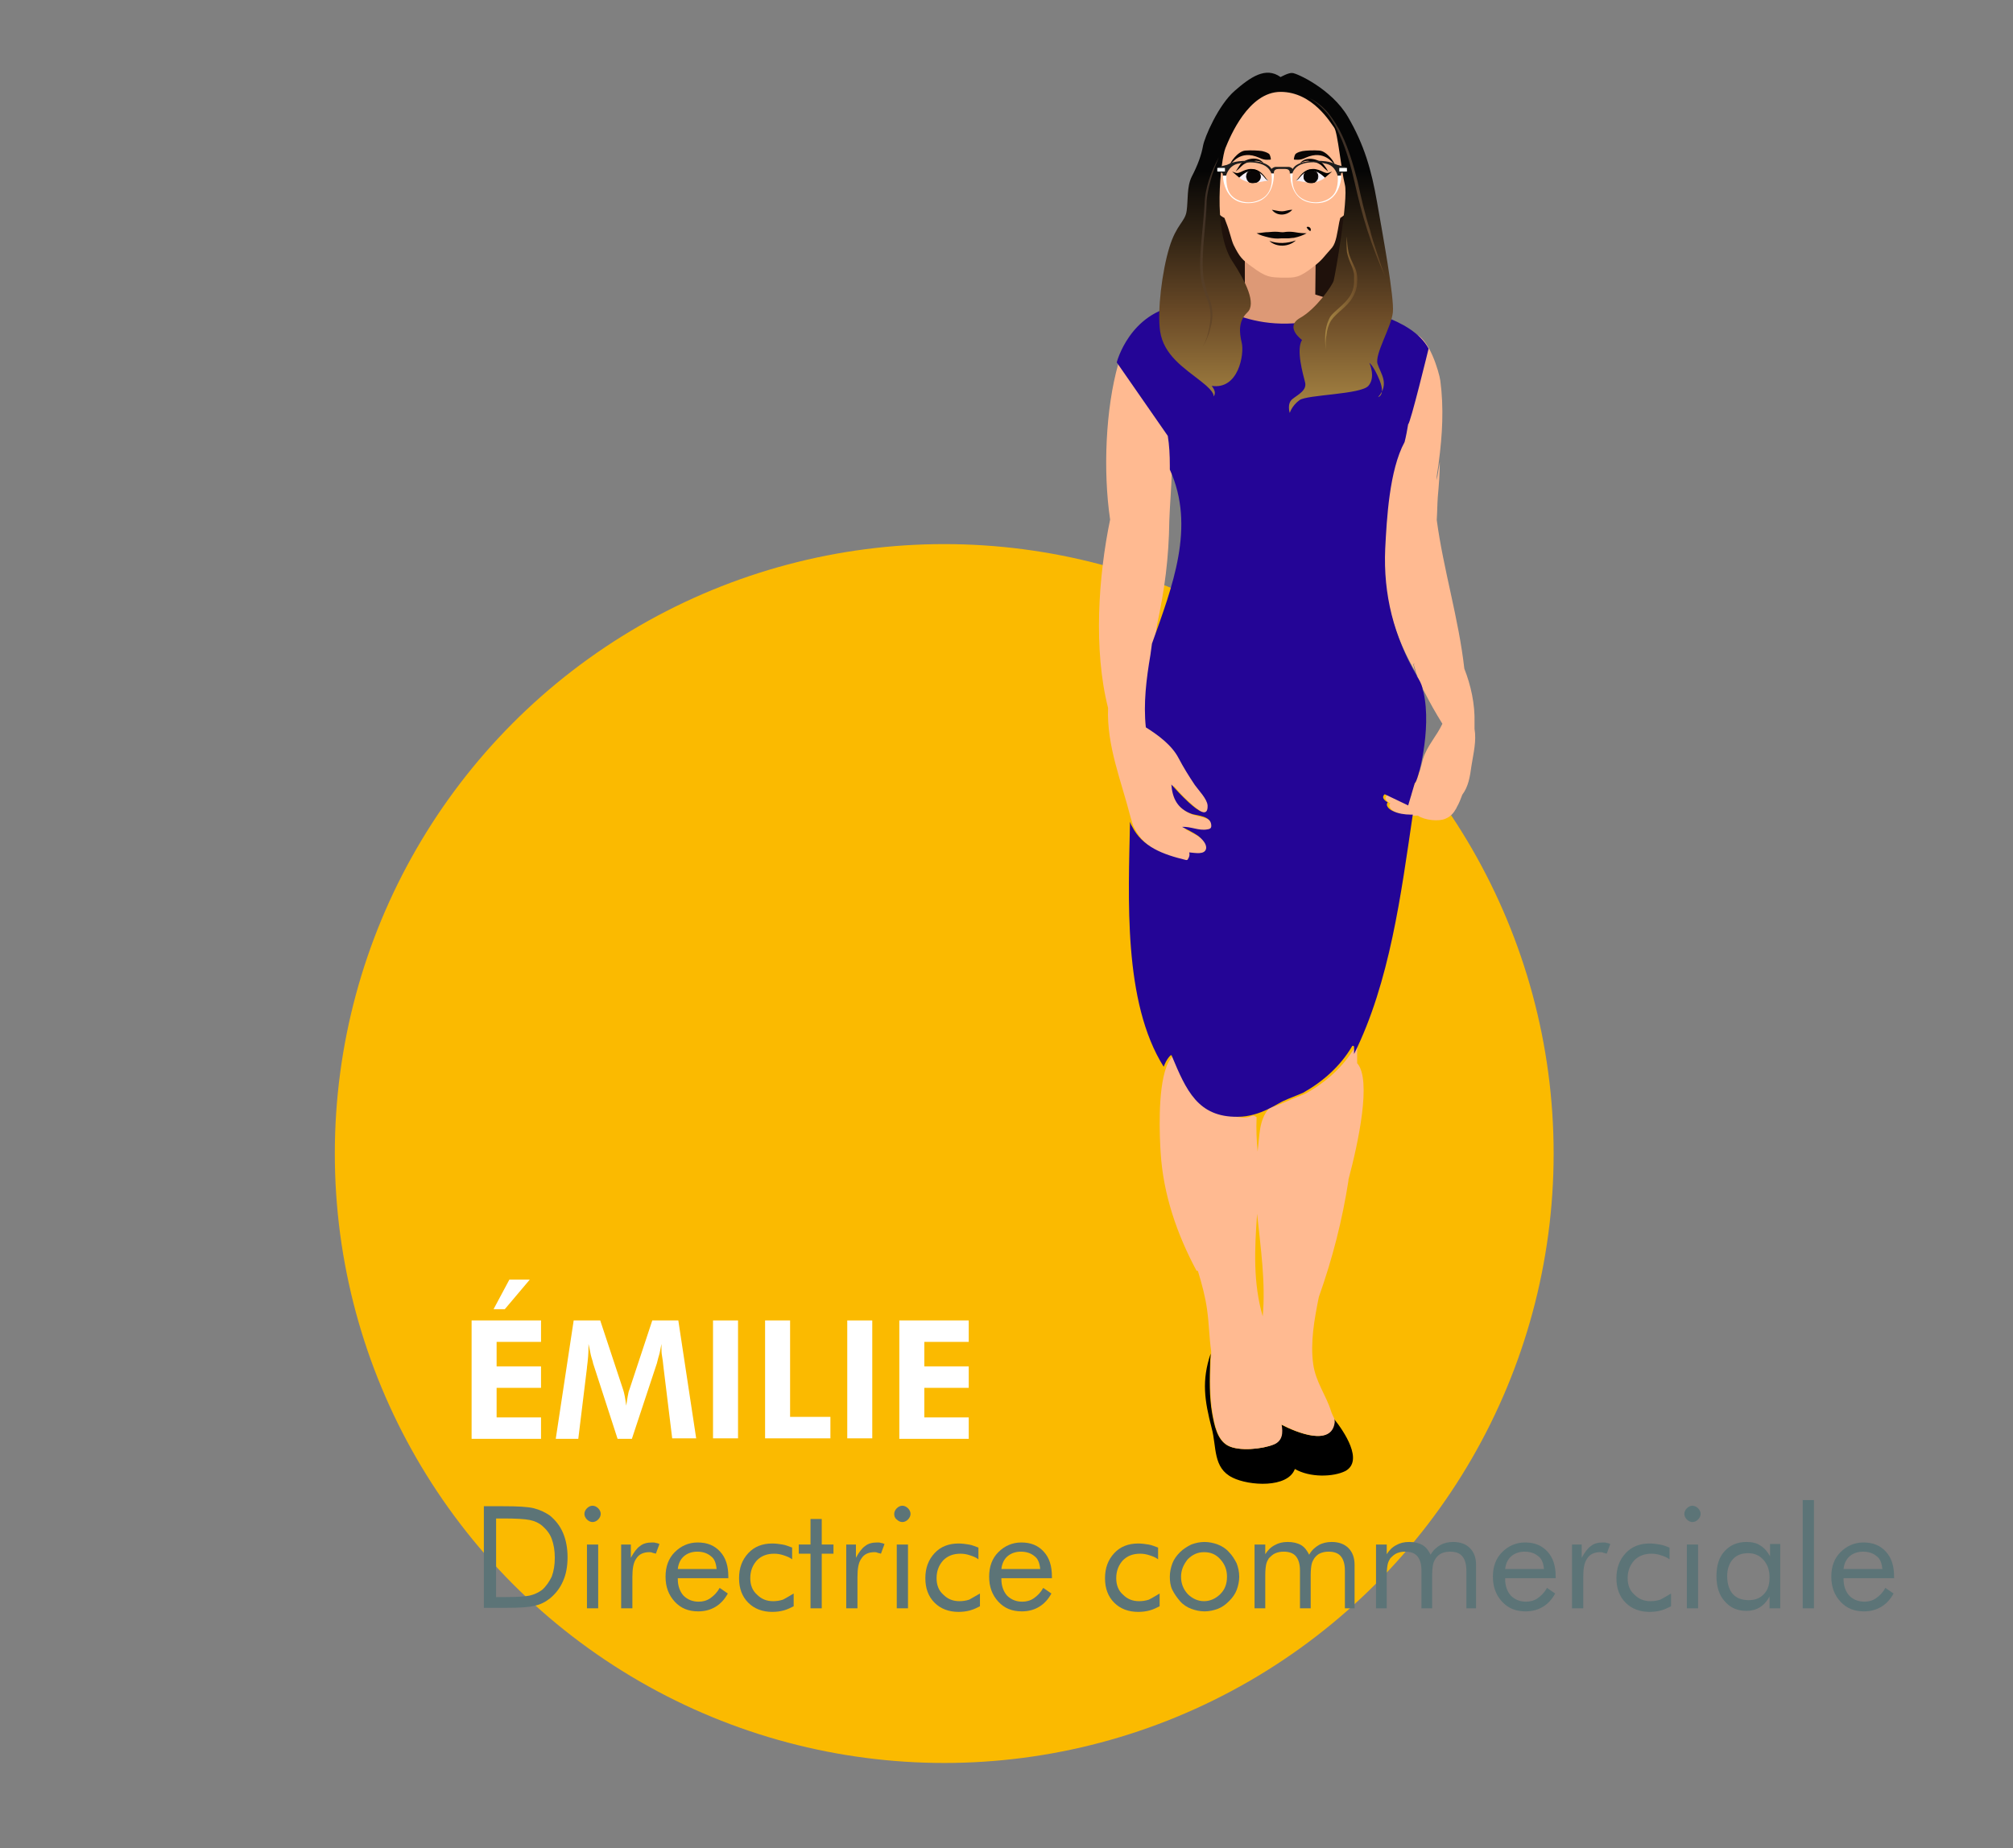 <svg xmlns="http://www.w3.org/2000/svg" xmlns:xlink="http://www.w3.org/1999/xlink" id="inspi" x="0px" y="0px" viewBox="0 0 394.4 362.1" style="enable-background:new 0 0 394.4 362.1;" xml:space="preserve"><rect x="0" y="0" width="394.4" height="362.1" fill="#808080" stroke="none"/><style type="text/css">	.st0{fill:#FBBA00;}	.st1{fill:#1F110B;}	.st2{fill:#DD9976;}	.st3{fill:#FFBA91;}	.st4{fill:#080505;}	.st5{fill:#F6EFF5;}	.st6{fill:url(#SVGID_1_);}	.st7{fill:#240596;}	.st8{fill:url(#SVGID_00000045591119725725521700000006850885270923412104_);}	.st9{fill:url(#SVGID_00000067225901444385721450000016225045601043167642_);}	.st10{fill:url(#SVGID_00000075857047398643317800000007340029174980596352_);}	.st11{fill:url(#SVGID_00000062876320430138469920000005304833048799726985_);}	.st12{fill:#1E1E1E;}	.st13{fill:#FFFFFF;}	.st14{fill:#5C7477;}</style><g id="XMLID_00000080918283444881567910000007089455368787454111_"></g><g id="XMLID_00000013188773342659378490000006130452225776956566_"></g><circle class="st0" cx="185" cy="226" r="119.4"></circle><g>	<rect x="237.3" y="41.1" class="st1" width="26.3" height="18.5"></rect>	<path class="st2" d="M257.8,48l-13.9,0v9.8L232,61.7c0,0,3.8,10.3,19.6,10.3c12.9,0,19.1-10.2,19.1-10.2l-13-4.1L257.8,48z"></path>	<path class="st3" d="M263.9,35.7c0.1-0.5,0.1-0.9,0.1-1.3c0,0,2.3-18-12.7-18.9v0c0,0-0.1,0-0.1,0v0c-15,0.9-12.8,19.3-12.8,19.3  c0,0.4,0,0.7,0,1.1c-0.5,0.4-1.1,1.3-0.8,3.6c0.2,2,1.7,2.9,2.3,3.2c0.1,0.3,0.2,0.5,0.3,0.8c0.8,2,1,3.4,1.5,4.5  c1.2,2.4,1.7,2.9,3.5,4.2c2.9,2.2,3.7,2.1,5.9,2.2c0.1,0,0.1,0,0.2,0v0c0,0,0,0,0,0c0,0,0,0,0,0v0c0.1,0,0.1,0,0.2,0  c2.2,0,3,0.1,5.9-2.2c1.7-1.3,1.8-1.7,3.6-3.7c0.8-1,1-2.9,1.4-5c0.1-0.3,0.1-0.5,0.2-0.8c0.5-0.3,2.2-1.5,2.4-3.5  C265,36.5,264.3,35.8,263.9,35.7z"></path>	<path class="st4" d="M249.2,41.1c0.7,0.1,1.3,0.3,2,0.3c0.6,0,1.2-0.3,2-0.3C252.1,42.3,250.2,42.4,249.2,41.1L249.2,41.1z"></path>	<path class="st4" d="M248.7,47.2c1.7,0.6,3.5,0.5,5.2-0.1C252.5,48.4,250.1,48.5,248.7,47.2L248.7,47.2z"></path>	<path class="st4" d="M256,45.7c0,0-0.9,0-1.6-0.1c-0.6-0.1-1.2-0.2-1.8-0.2c-0.8,0-0.9,0.1-1.3,0.1c-0.5,0-0.7-0.1-1.5-0.1  c-0.6,0-1.2,0.1-1.8,0.1c-0.7,0.1-1.8,0.2-1.8,0.2s0,0,0,0l0,0c0.7,0.4,1.5,0.6,2.3,0.8c0.8,0.2,1.7,0.3,2.5,0.2c0.1,0,0.3,0,0.4,0  c0.3,0,0.5,0,0.7,0c0,0,0.1,0,0.2,0c0.4,0,0.8-0.1,1.2-0.1C254.5,46.4,255.3,46.1,256,45.7L256,45.7C256,45.7,256,45.7,256,45.7z"></path>	<path class="st4" d="M253.8,30.2c-0.2,0.3-0.3,0.9-0.3,1c0,0.1,0.3,0.1,0.8,0.1c0.4,0,0.9-0.1,1.5-0.4c3.8-1.7,5.4,1.3,5.6,1.2  c0.2-0.1-1.4-2.5-2.9-2.6c-1.1-0.1-2.7,0-3.3,0.1C254.2,29.8,253.9,30.1,253.8,30.2z"></path>	<path class="st4" d="M248.7,30.2c0.2,0.3,0.3,0.9,0.3,1c0,0.1-0.3,0.1-0.8,0.1c-0.4,0-0.9-0.1-1.5-0.4c-3.8-1.7-5.4,1.3-5.6,1.2  c-0.2-0.1,1.4-2.5,2.9-2.6c1.1-0.1,2.7,0,3.3,0.1C248.2,29.8,248.6,30.1,248.7,30.2z"></path>	<path class="st5" d="M253.9,35.4c0,0,0.3,0,0.8,0.1c0.7,0.1,1.7,0.4,2.4,0.3c1.7-0.2,2.5-1,2.5-1s-2.5-3.1-4.9-0.1  C254.5,34.9,254.1,35.1,253.9,35.4z"></path>	<g>		<path class="st4" d="M256.2,35.8c0.4,0,0.8,0.1,1.3,0c0.4-0.2,0.7-0.7,0.7-1.2c0-0.7-0.6-1.3-1.4-1.3c-0.8,0-1.4,0.6-1.4,1.3   C255.4,35.2,255.8,35.6,256.2,35.8z"></path>		<g>			<path class="st4" d="M256.2,35.8c0.4,0,0.9,0,1.3-0.1c1.2-0.6,0.6-2.4-0.7-2.4C255.5,33.3,255,35.2,256.2,35.8L256.2,35.8z     M256.2,35.8c-1.4-0.6-0.8-2.6,0.6-2.6c1.5-0.1,2.1,1.9,0.7,2.6C257.1,35.9,256.6,35.9,256.2,35.8L256.2,35.8z"></path>		</g>	</g>	<path d="M259.6,34.8c-0.7-0.6-2.7-2.7-4.9-0.1c-0.2,0.3-0.5,0.6-0.8,0.7c0,0,0.3-0.2,0.7-0.8c0.7-0.9,1.5-1.5,2.7-1.5  c0.7,0,1.4,0.3,2,0.6c0.5,0.2,0.7,0.3,1.2,0.1c0.5-0.2,0.5-0.2,0.5-0.2L259.6,34.8z"></path>	<path class="st4" d="M256,44.5c0.5-0.3,1.1,0.4,0.7,0.8C256.4,45,256.2,45,256,44.5L256,44.5z"></path>	<path class="st4" d="M254.7,32c1-1.4,3.5-1,4.6,0.2c0.3,0.4,0.7,0.9,0.9,1.4c-0.4-0.3-0.8-0.7-1.2-1.1c-0.7-0.7-1.9-0.9-2.8-1  C255.7,31.5,255.2,31.7,254.7,32L254.7,32z"></path>	<path class="st4" d="M247.6,32c-0.5-0.3-1-0.5-1.5-0.5c-1,0.1-2.1,0.3-2.8,1c-0.4,0.4-0.8,0.8-1.2,1.1c0.3-0.5,0.6-0.9,0.9-1.4  C244.1,31,246.5,30.5,247.6,32L247.6,32z"></path>	<g>		<linearGradient id="SVGID_1_" gradientUnits="userSpaceOnUse" x1="232.057" y1="74.032" x2="232.057" y2="58.388">			<stop offset="0" style="stop-color:#A98744"></stop>			<stop offset="0.263" style="stop-color:#9D7C3F"></stop>			<stop offset="0.731" style="stop-color:#7F5E31"></stop>			<stop offset="1" style="stop-color:#6A4A27"></stop>		</linearGradient>		<path class="st6" d="M232.2,58.5c0.6,1.2,0.7,2.6,0.8,3.9c0,0.7,0,1.3-0.1,2c-0.1,0.7-0.1,1.3-0.4,2c-0.5,1.2-0.8,2.4-0.9,3.7   c-0.1,0.6-0.1,1.3,0,1.9c0.1,0.6,0.3,1.3,0.7,1.8c-0.5-0.4-0.8-1.1-1-1.7c-0.2-0.7-0.2-1.3-0.2-2c0.1-1.3,0.4-2.6,0.8-3.9   c0.4-1.1,0.5-2.5,0.6-3.8c0-0.6,0-1.3,0-1.9C232.5,59.8,232.4,59.2,232.2,58.5z"></path>	</g>	<path d="M261.3,277.9c0.1,0.2,0.1,0.4,0.1,0.6c0,0.1,0,0.1,0,0.2c-0.7,4.7-7.3,2-10.4,0.4c0.3,1.6,0.2,3.2-1.5,3.9  c-2.1,0.9-6.8,1.4-9,0.2c-2.1-1.2-2.6-4.1-3-6.2c-0.6-3.4-0.5-6.8-0.4-10.2c0-0.6,0.1-1.1,0.1-1.6c-1.8,5.3-1.2,9.2,0.2,14.6  c1,3.7,0.2,7.8,4.1,9.7c3.2,1.6,10.8,2.1,12.2-1.7c2.9,1.7,7.5,1.6,9.9,0.4C267.2,286.2,263.4,280.5,261.3,277.9z"></path>	<path class="st3" d="M265.9,208.3c0-0.6,0-1.1,0-1.7c0-0.3,0-0.6,0-0.9c0-0.2,0-0.4,0-0.5c0-0.2-0.3-0.3-0.4-0.1  c-2.3,3.9-5.7,6.9-9.6,9.1c-0.7,0.3-1.4,0.6-2.2,0.9c-0.5,0.2-1,0.4-1.4,0.6c-1.2,0.5-2.4,1-3.6,1.4c0,0-0.1,0-0.1,0.1  c-2,2.3-1.8,5.4-2.2,8.4c-0.2-2.2-0.3-4.4-0.2-6.6c0-0.1,0-0.2-0.1-0.2c-1.1-0.7-0.7,0.4-3.1,0.1c-7.8-0.9-10.1-5.2-12.9-11.9  c-0.1-0.1-0.2-0.2-0.3-0.1c-0.4,0.4-0.8,1-1.1,1.7c-0.1,0.1-0.1,0.3-0.2,0.5c-1.7,4.6-1.3,13.6-1.1,16.7c0.5,8.2,3.2,16,7,23.1  c0.1,0.1,0.2,0.1,0.3,0.1c0.8,2.6,1.5,5.3,1.8,7.6c0.4,2.8,0.4,5.4,0.8,8.1c0,0,0,0.1,0,0.1c0,0.1,0,0.2,0,0.3c0,0,0,0.1,0,0.1  c0,0.6-0.1,1.1-0.1,1.6c-0.1,3.4-0.2,6.8,0.4,10.2c0.4,2.1,0.9,5.1,3,6.2c2.1,1.2,6.8,0.7,9-0.2c1.7-0.7,1.8-2.3,1.5-3.9  c3.1,1.6,9.8,4.3,10.4-0.4c0-0.1,0-0.1,0-0.2c0-0.2,0-0.4-0.1-0.6c0,0,0,0,0,0c-0.2-0.5-0.5-1-0.6-1.4c-1-3.2-3-5.7-3.5-9.2  c-0.6-4.2,0.2-8.8,1.1-13.2c2.7-7.6,4.6-15.1,5.8-22.8c0-0.1,0-0.1,0-0.2C266.1,224,268.8,211.5,265.9,208.3z M246.3,237.8  c0.7,6.7,1.7,13.6,1.1,20.1C245.5,251.3,245.8,244.8,246.3,237.8z"></path>	<path class="st3" d="M237.7,161.7c-0.3-1.5-2.6-1.6-3.7-2c-3-0.9-3.9-3.1-4.1-5.8c0.8,0.9,2,2.3,3.3,3.4c0,0,0,0,0.1,0.1  c2,1.8,3.8,3,3.7,0.6c-0.1-1.3-1.8-3-2.5-4c-1.3-1.8-2.2-3.4-3.2-5.3c-1.3-2.5-3.9-4.6-6.4-6c-0.6-4.7,0.1-9.4,0.9-14.2  c0.1-0.7,0.2-1.5,0.3-2.2c0.2-1.3,0.4-2.6,0.6-3.9v0c1.5-7,2.3-13,2.4-20.4c0.1-3,0.4-6.4,0.5-9.7c0-0.3,0-0.6,0-0.8  c0-2-0.1-3.9-0.4-5.8c0-0.1,0-0.3-0.1-0.4c0-0.1,0-0.2-0.1-0.3c0-0.1,0-0.1,0-0.1c0.1-0.4,0.1-0.7,0-1.1c0-0.4-0.1-0.7-0.3-1  c0,0,0-0.1,0-0.1c-0.2-0.5-0.4-0.9-0.6-1.4c-0.5-1.9-0.3-2.4,0.1-3c0.1-0.1,0.2-0.3,0.3-0.4c0.2-0.2,0.4-0.6,0.6-1  c0.6-1.5,0.2-3.3-1-4.5c0-0.1,0-0.2-0.1-0.3c-0.3-1.4,0-2.6,0.4-4c0.2-0.6,0.5-1.3,0.6-2c0.1-0.8,0-1.5,0.1-2.2  c0-0.2,0-0.4,0.1-0.6v0c0.2-0.3,0.3-0.7,0.5-1c0.1-0.1,0-0.3-0.1-0.3c-0.8-0.3-1.5-0.3-2.3-0.2c0,0-0.1,0-0.1-0.1  c-0.2,0.1-0.4,0.1-0.6,0.1c0.1,0,0.1,0.1,0.2,0.1c-3.8,1-6.8,6.4-7.7,9.4c-2.5,8.8-3,21-1.6,30.5c-2.3,11.1-3.3,25.5-0.4,36.9  c-0.3,7.4,2.6,14.3,4.4,21.4c0.1,0.4,0.3,0.9,0.4,1.3c0.1,0.3,0.2,0.6,0.4,0.9c2,4,6,5.5,10.6,6.6c0.1,0,0.2,0,0.3-0.1  c0.3-0.6,0.4-0.9,0.3-1.4c1.2,0.1,3,0.5,3.3-0.7c0.2-0.9-0.8-2-1.5-2.5c-1-0.7-2.1-1.2-3.2-1.8c1.6,0,3.3,0.8,4.9,0.5  C237.6,162.6,237.9,162.3,237.7,161.7z"></path>	<path class="st3" d="M288.9,142.8c0,0,0-0.1,0-0.1c0,0,0-0.1,0-0.1c0-0.3,0-0.7,0-1v0c0.1-3.6-0.7-7.3-2-10.6  c-1.1-9.8-4.1-19.4-5.4-29.1c0,0,0-0.1,0-0.1c0.1-1.5,0.1-3,0.2-4.4c0.2-2.3,0.4-4.6,0.4-6.9c-0.2,1.2-0.4,2.4-0.6,3.6  c0-0.3,0-0.6,0-0.8c0.1-0.9,0.3-1.8,0.4-2.8c0.7-5.3,1-10.6,0.3-15.9c-0.2-1.6-2.3-8.8-5.2-9.2c-0.2,0-0.3,0-0.5,0  c-0.1,0-0.1,0-0.2,0c-0.6,0.1-0.9,0.6-1.1,1.2c0,0.1-0.1,0.3-0.1,0.4h0c-0.2,1.8,0.7,4.6,0.8,5.4c0.1,0.4,0.1,0.9,0.2,1.3  c0,0,0,0,0,0c0,0.2,0.1,0.4,0.1,0.5c0.4,4-0.3,7.6-1.3,11.6c-3.1,5.4-3.5,15.1-3.8,20.9c-0.4,9,1.7,17.2,6.2,24.9  c-0.2-0.5-0.3-0.9-0.4-1.4c0-0.1,0-0.1,0.1-0.1c0-0.1,0.1-0.1,0.2-0.1c-0.1,0-0.1,0-0.1,0.1c-0.1,0-0.1,0.1-0.1,0.1  c0.1,0.5,0.3,0.9,0.4,1.4c0,0,0,0.1,0,0.1c0.4,1.1,0.8,2.1,1.3,3.1c0.1,0.2,0.2,0.4,0.3,0.6c1.1,2.2,2.3,4.3,3.6,6.4v0  c-1.1,2.4-3,4.3-3.8,6.9c-0.4,1.6-0.8,3.1-1.5,4.6c-0.2,0.5-0.6,1.1-0.7,1.6c-0.1,0.1-0.1,0.3-0.1,0.4c0,0,0,0,0,0.1  c0,0.2,0,0.4,0,0.5c-0.5,0.4-1.4,0.3-2,0.2c-0.4-0.1-0.8-0.2-1.1-0.3c-0.5-0.2-1.1-0.4-1.6,0c-0.8,0.6-0.1,1.2,0.6,1.6  c-0.5,0.5,0.1,1.3,1,1.7c1.1,0.5,2.3,0.7,3.5,0.7c0.1,0,0.3,0,0.4,0c0.2,0,0.4,0,0.5,0c1.3,0.9,4.1,1.2,5.4,0.6  c1-0.4,1.6-1.1,2.1-2c0.1-0.1,0.1-0.3,0.2-0.4c0.4-0.7,0.7-1.5,1-2.3v0c1.2-1.6,1.5-3.5,1.8-5.7  C288.7,147.5,289.3,145.2,288.9,142.8z"></path>	<path class="st7" d="M278.9,135.6C278.9,135.6,278.9,135.5,278.9,135.6c-0.1-0.3-0.2-0.5-0.2-0.8c-0.2-0.8-0.6-1.6-1.1-2.3  c0,0,0,0,0-0.1c-4.5-7.7-6.6-15.9-6.2-24.9c0.3-5.8,0.8-15.4,3.8-20.9c0.3-1.2,0.5-2.3,0.7-3.5c0,0,0,0,0,0c0.4,0,4-14.8,4-14.8  c-3.3-6.2-14.8-7.9-14.8-7.9c-17.2,7.5-27.8-1.4-27.8-1.4s0.3-0.1-6.2,0.8c-9.8,1.4-12.3,11.2-12.3,11.2l10,14.4  c0.3,1.8,0.4,3.8,0.4,5.8c0,0.3,0,0.6,0,0.8c5.1,11.2,0.5,22.9-3.5,34.1c-0.1,0.8-0.2,1.5-0.3,2.2c-0.8,4.7-1.4,9.5-0.9,14.2  c2.4,1.5,5.1,3.5,6.4,6c1,1.9,2,3.5,3.2,5.3c0.7,1,2.4,2.7,2.5,4c0.1,2.4-1.7,1.2-3.7-0.6c0,0,0,0-0.1-0.1  c-1.2-1.1-2.5-2.5-3.3-3.4c0.2,2.7,1.2,4.8,4.1,5.8c1.1,0.3,3.5,0.4,3.7,2c0.1,0.7-0.1,0.9-0.8,1c-1.6,0.3-3.2-0.6-4.9-0.5  c1.1,0.6,2.2,1.1,3.2,1.8c0.6,0.5,1.7,1.5,1.5,2.5c-0.3,1.2-2.1,0.8-3.3,0.7c0.1,0.4,0.1,0.8-0.3,1.4c-0.1,0.1-0.1,0.1-0.3,0.1  c-4.6-1.1-8.6-2.6-10.6-6.6c-0.2-0.3-0.3-0.6-0.4-0.9c-0.3,14.8-1.4,35.3,6.6,48c0.1-0.2,0.1-0.3,0.2-0.5c0.3-0.7,0.7-1.3,1.1-1.7  c0.1-0.1,0.3-0.1,0.3,0.1c2.8,6.7,5.1,12,12.9,11.9c4.5,0,8-2.8,9.2-3.2c0.4-0.2,0.9-0.4,1.4-0.6c0.7-0.3,1.5-0.6,2.2-0.9  c3.9-2.2,7.3-5.2,9.6-9.1c0.1-0.2,0.4-0.1,0.4,0.1c0,0.2,0,0.4,0,0.5c0,0.3,0,0.6,0,0.9c7-14.1,9.2-31.3,11.5-46.9  c-0.1,0-0.3,0-0.4,0c-1.2,0-2.5-0.2-3.5-0.7c-0.9-0.4-1.5-1.2-1-1.7c-0.7-0.4-1.3-1-0.6-1.6c0,0,0,0,0,0l4.6,2.2l1.3-4.4  C277.7,153.5,280.6,143,278.9,135.6C278.9,135.6,278.9,135.6,278.9,135.6z"></path>			<linearGradient id="SVGID_00000176761004024144366540000011445685769874767782_" gradientUnits="userSpaceOnUse" x1="250.01" y1="80.977" x2="250.01" y2="14.217">		<stop offset="0" style="stop-color:#A98744"></stop>		<stop offset="0.293" style="stop-color:#6A4A27"></stop>		<stop offset="0.527" style="stop-color:#2F2213"></stop>		<stop offset="0.712" style="stop-color:#050505"></stop>	</linearGradient>	<path style="fill:url(#SVGID_00000176761004024144366540000011445685769874767782_);" d="M250.9,15.1c0,0,1.6-0.9,2.3-0.8  c0.8,0,7.7,3.1,10.9,8.6s4.6,10.4,5.7,16.7s3.4,18.7,3.1,21.6s-3.6,8.2-3,10.1s2.4,3.9,0.1,6.5c0,0,1.5-0.3,0.3-3.3  c-1.2-2.9-2-3.4-2-3.4s1.3,2.8-0.2,4.5s-12,1.7-13.5,2.8c-1.5,1.1-1.9,2.5-1.9,2.5s-0.6-1.8,0.5-2.7s2.9-1.7,2.5-3.3  s-1.8-6.4-0.6-8.3c0,0-3.5-2.5-0.4-4.3c3.1-1.7,6.3-6.3,6.6-7.3c0.3-1.1,2.9-16,2.2-18.8c-0.7-2.7-1.4-10.3-2.1-11.2  c-0.7-0.9-4.2-7-10.5-7c-6.3,0-9.9,8.8-10.8,11s-2.6,16.1,1.3,22.1c2.7,4.1,4.8,8.4,3,10.1c-1.8,1.7-1.6,3.9-1.1,6  s-0.6,9.2-5.9,8.4c1.2,1.5,0.3,2.1,0.3,2.1s0.7-0.6-2.4-3c-3.3-2.6-7.3-5.1-8-9.8c-0.6-4,0.4-11.8,1.8-16.4c1.4-4.6,3.1-5,3.4-7.2  c0.3-2.1,0-4.7,1-6.7c1.2-2.3,1.9-4.3,2.2-6c0.3-1.7,3-8,6.2-10.8C245,15.1,248,13,250.9,15.1z"></path>	<g>					<linearGradient id="SVGID_00000141425429904738598570000006075275364644986000_" gradientUnits="userSpaceOnUse" x1="263.919" y1="54.348" x2="263.919" y2="18.961">			<stop offset="0" style="stop-color:#6A4A27"></stop>			<stop offset="2.901364e-02" style="stop-color:#684927"></stop>			<stop offset="0.718" style="stop-color:#3E3026"></stop>		</linearGradient>		<path style="fill:url(#SVGID_00000141425429904738598570000006075275364644986000_);" d="M256.5,19.2c1.5,0.7,2.8,1.8,3.8,3   c1,1.3,1.9,2.7,2.6,4.2c1.4,2.9,2.3,6.1,3.1,9.2c0.7,3.2,1.4,6.3,2.4,9.4c0.4,1.6,0.9,3.1,1.4,4.6c0.5,1.5,1,3.1,1.6,4.6   c-1.3-2.9-2.5-6-3.5-9.1c-1-3.1-1.8-6.3-2.5-9.4c-0.7-3.1-1.6-6.3-2.9-9.2c-0.7-1.5-1.4-2.9-2.4-4.2   C259.1,21.1,257.9,20,256.5,19.2z"></path>	</g>	<g>					<linearGradient id="SVGID_00000112595626320346930150000016664506848924419505_" gradientUnits="userSpaceOnUse" x1="236.903" y1="68.331" x2="236.903" y2="30.636">			<stop offset="0" style="stop-color:#6A4A27"></stop>			<stop offset="2.901364e-02" style="stop-color:#684927"></stop>			<stop offset="0.718" style="stop-color:#3E3026"></stop>		</linearGradient>		<path style="fill:url(#SVGID_00000112595626320346930150000016664506848924419505_);" d="M238.8,30.8c-0.6,1.5-1.2,3-1.6,4.5   c-0.4,1.5-0.8,3.1-0.8,4.7c-0.1,3.2-0.6,6.4-0.7,9.6c-0.1,1.6-0.1,3.2,0.1,4.7c0.2,1.6,0.7,3,1.3,4.6c0.5,1.5,0.6,3.3,0.2,4.8   c-0.2,0.8-0.4,1.6-0.7,2.3c-0.3,0.7-0.6,1.6-1.2,2.1c0.6-0.5,0.8-1.4,1.1-2.1c0.2-0.8,0.4-1.5,0.5-2.3c0.3-1.6,0.2-3.2-0.3-4.6   c-0.6-1.5-1.2-3-1.4-4.6c-0.2-1.6-0.2-3.2-0.1-4.8c0.2-3.2,0.6-6.4,0.8-9.6C236.1,36.7,237.3,33.6,238.8,30.8z"></path>	</g>	<g>					<linearGradient id="SVGID_00000072990360039064561700000006495885546068885692_" gradientUnits="userSpaceOnUse" x1="259.384" y1="57.455" x2="265.978" y2="57.455">			<stop offset="0" style="stop-color:#A98744"></stop>			<stop offset="0.263" style="stop-color:#9D7C3F"></stop>			<stop offset="0.731" style="stop-color:#7F5E31"></stop>			<stop offset="1" style="stop-color:#6A4A27"></stop>		</linearGradient>		<path style="fill:url(#SVGID_00000072990360039064561700000006495885546068885692_);" d="M263.9,46.3c0,1,0.1,2,0.3,3   c0.2,1,0.7,1.9,1.1,2.8c0.5,0.9,0.7,2.1,0.6,3.1c0,1.1-0.3,2.1-0.9,3.1c-1.1,1.9-3.1,2.9-4.2,4.5c-0.5,0.8-0.8,1.8-0.9,2.8   c-0.2,1-0.2,2-0.1,3c-0.3-2-0.3-4.2,0.6-6.1c0.2-0.5,0.6-0.9,1-1.3l1.1-1c0.8-0.7,1.5-1.4,2-2.2c0.5-0.8,0.8-1.8,0.8-2.8   c0-0.5,0-1,0-1.5c-0.1-0.5-0.2-0.9-0.4-1.4c-0.4-0.9-0.8-1.9-1-2.9C263.8,48.3,263.8,47.3,263.9,46.3z"></path>	</g>	<path class="st5" d="M248.5,35.4c0,0-0.3,0-0.8,0.1c-0.7,0.1-1.7,0.4-2.4,0.3c-1.7-0.2-2.5-1-2.5-1s2.5-3.1,4.9-0.1  C247.9,34.9,248.3,35.1,248.5,35.4z"></path>	<g>		<path class="st4" d="M246.2,35.8c-0.4,0-0.8,0.1-1.3,0c-0.4-0.2-0.7-0.7-0.7-1.2c0-0.7,0.6-1.3,1.4-1.3c0.8,0,1.4,0.6,1.4,1.3   C247,35.2,246.6,35.6,246.2,35.8z"></path>		<g>			<path class="st4" d="M246.2,35.8c-0.4,0.1-0.9,0.1-1.3,0c-1.3-0.7-0.8-2.7,0.7-2.6C247,33.2,247.6,35.2,246.2,35.8L246.2,35.8z     M246.2,35.8c1.2-0.6,0.7-2.5-0.6-2.5c-1.3,0-1.9,1.8-0.7,2.4C245.3,35.8,245.8,35.9,246.2,35.8L246.2,35.8z"></path>		</g>	</g>	<path d="M242.8,34.8c0.7-0.6,2.7-2.7,4.9-0.1c0.2,0.3,0.5,0.6,0.8,0.7c0,0-0.3-0.2-0.7-0.8c-0.7-0.9-1.5-1.5-2.7-1.5  c-0.7,0-1.4,0.3-2,0.6c-0.5,0.2-0.7,0.3-1.2,0.1c-0.5-0.2-0.5-0.2-0.5-0.2L242.8,34.8z"></path>	<path class="st12" d="M262,32.3c-0.6-0.2-1.3-0.8-4-0.8c-4.2,0-4.7,1.6-4.7,1.6c-0.2-0.2-0.5-0.4-0.8-0.4c-0.3,0-0.6,0-1,0v0  c-0.1,0-0.2,0-0.3,0c-0.1,0-0.2,0-0.3,0v0c-0.4,0-0.7,0-1,0c-0.2,0-0.6,0.2-0.8,0.4c0,0-0.5-1.6-4.7-1.6c-2.7,0-3.5,0.6-4,0.8  c-0.7,0.2-1.7,0.4-1.7,0.4v1.1c0,0,0.1,0,0.5,0c0.4,0,0.4,0.4,0.4,0.7h0.6c0,0,0.4-1.9,2.2-2.4c1.6-0.4,5.8-0.8,6.7,1.9h0.5  c0,0-0.2-0.9,0.9-0.9c0.2,0,0.3,0,0.4,0c0.5,0,0.5,0,0.5,0c0.1,0,0.3,0,0.4,0c1.1,0,0.9,0.9,0.9,0.9h0.5c0.9-2.8,5.2-2.3,6.7-1.9  c1.8,0.4,2.2,2.4,2.2,2.4h0.6c0-0.3,0-0.7,0.4-0.7c0.4,0,0.5,0,0.5,0v-1.1C263.6,32.7,262.7,32.5,262,32.3z"></path>	<rect x="238.5" y="32.9" class="st13" width="1.5" height="0.7"></rect>	<path class="st13" d="M239.6,34.5c0,0,0.1,5.3,4.9,5.3c4.8,0,5.1-4.5,5.1-5.8h-0.5c0,0,0.7,3.4-1.8,4.9c-2.3,1.4-5.3,0.7-6.4-1.1  c-0.8-1.3-0.6-3.4-0.6-3.4H239.6z"></path>	<path class="st13" d="M262.8,34.5c0,0-0.1,5.3-4.9,5.3c-4.8,0-5.1-4.5-5.1-5.8h0.5c0,0-0.7,3.4,1.8,4.9c2.3,1.4,5.3,0.7,6.4-1.1  c0.8-1.3,0.6-3.4,0.6-3.4H262.8z"></path>	<rect x="262.4" y="32.9" class="st13" width="1.5" height="0.7"></rect></g><g>	<g>		<path class="st13" d="M92.4,281.8v-23.1H106v4.2h-8.7v4.8h8.7v4.2h-8.7v5.8h8.7v4.2H92.4z M103.8,250.7l-4.9,5.8h-2.2l3.1-5.8   H103.8z"></path>		<path class="st13" d="M108.9,281.8l3.5-23.1h5.2l4.5,13.6c0.1,0.3,0.2,0.7,0.3,1.2c0.1,0.5,0.2,1.2,0.3,1.9   c0.1-0.7,0.2-1.4,0.3-1.9c0.1-0.6,0.2-1,0.3-1.2l4.5-13.6h5.1l3.5,23.1h-4.7l-1.7-13.9c-0.1-1-0.2-1.8-0.3-2.3s-0.1-1-0.1-1.5   c0-0.2,0-0.4,0-0.5s0-0.2,0-0.3c-0.2,0.9-0.3,1.7-0.5,2.3s-0.3,1.2-0.4,1.5l-4.9,14.8h-2.8l-4.8-14.8c0-0.1-0.1-0.5-0.3-1.1   s-0.3-1.5-0.6-2.7v0.7c0,1.1-0.1,2.4-0.3,3.9l0,0.1l-1.7,13.9H108.9z"></path>		<path class="st13" d="M139.7,281.8v-23.1h4.9v23.1H139.7z"></path>		<path class="st13" d="M149.9,281.8v-23.1h4.9v18.9h7.9v4.2H149.9z"></path>		<path class="st13" d="M166,281.8v-23.1h4.9v23.1H166z"></path>		<path class="st13" d="M176.2,281.8v-23.1h13.6v4.2h-8.7v4.8h8.7v4.2h-8.7v5.8h8.7v4.2H176.2z"></path>	</g></g><g id="XMLID_3901_"></g><g>	<path class="st14" d="M94.8,315.1v-20h3.8c2.8,0,4.8,0.1,6,0.4s2.2,0.8,3.1,1.4c1.1,0.9,2,2,2.6,3.4c0.6,1.4,0.9,3,0.9,4.8  c0,1.8-0.3,3.4-0.9,4.7c-0.6,1.4-1.5,2.5-2.6,3.4c-0.9,0.7-1.9,1.2-3,1.4c-1.1,0.3-2.9,0.4-5.2,0.4h-0.9H94.8z M97.2,312.9h1.5  c2.5,0,4.2-0.1,5.1-0.3c0.9-0.2,1.7-0.6,2.4-1.1c0.8-0.7,1.4-1.6,1.9-2.6c0.4-1.1,0.6-2.3,0.6-3.7c0-1.4-0.2-2.6-0.6-3.7  c-0.4-1.1-1.1-1.9-1.9-2.6c-0.6-0.5-1.4-0.9-2.4-1.1c-1-0.2-2.7-0.3-5.1-0.3h-1.5V312.9z"></path>	<path class="st14" d="M114.5,296.6c0-0.4,0.2-0.8,0.5-1.1c0.3-0.3,0.7-0.5,1.1-0.5c0.4,0,0.8,0.2,1.1,0.5c0.3,0.3,0.5,0.7,0.5,1.1  c0,0.4-0.2,0.8-0.5,1.1s-0.7,0.5-1.1,0.5s-0.8-0.2-1.1-0.5C114.7,297.4,114.5,297,114.5,296.6z M115,315.1v-12.5h2.2v12.5H115z"></path>	<path class="st14" d="M121.7,315.1v-12.5h1.9v2.6c0.6-1.1,1.2-1.9,1.8-2.3c0.6-0.5,1.4-0.7,2.4-0.7c0.3,0,0.5,0,0.7,0.1  c0.2,0,0.5,0.1,0.7,0.2l-0.7,1.9c-0.2-0.1-0.5-0.1-0.7-0.2s-0.4-0.1-0.6-0.1c-1.1,0-2,0.4-2.5,1.2c-0.6,0.8-0.8,2-0.8,3.7v6.1  H121.7z"></path>	<path class="st14" d="M142.7,309.2h-9.9v0.2c0,1.3,0.4,2.4,1.1,3.2c0.8,0.8,1.8,1.2,3,1.2c0.8,0,1.6-0.2,2.3-0.7  c0.7-0.5,1.3-1.1,1.8-2l1.6,1.1c-0.6,1.1-1.4,2-2.4,2.6c-1,0.6-2.1,0.9-3.4,0.9c-1.9,0-3.4-0.6-4.6-1.9s-1.8-2.9-1.8-4.9  c0-2,0.6-3.6,1.8-4.8c1.2-1.2,2.7-1.9,4.5-1.9c1.9,0,3.3,0.6,4.4,1.8c1.1,1.2,1.6,2.8,1.6,4.9V309.2z M140.4,307.4  c-0.1-1.1-0.4-2-1.1-2.5c-0.7-0.6-1.6-0.9-2.7-0.9c-1,0-1.9,0.3-2.6,0.9c-0.7,0.6-1.1,1.5-1.2,2.5H140.4z"></path>	<path class="st14" d="M155.5,312.2v2.5c-0.6,0.3-1.2,0.6-1.9,0.8c-0.7,0.2-1.5,0.3-2.3,0.3c-1.9,0-3.5-0.6-4.7-1.8  c-1.2-1.2-1.8-2.8-1.8-4.8c0-2,0.6-3.6,1.8-4.9c1.2-1.3,2.8-1.9,4.7-1.9c0.7,0,1.4,0.1,2,0.2c0.7,0.1,1.3,0.4,1.9,0.6v2.3  c-0.5-0.4-1.1-0.6-1.7-0.8c-0.6-0.2-1.2-0.3-1.8-0.3c-1.4,0-2.5,0.4-3.4,1.3c-0.8,0.9-1.3,2-1.3,3.5c0,1.3,0.4,2.4,1.3,3.2  c0.9,0.9,1.9,1.3,3.2,1.3c0.6,0,1.3-0.1,1.9-0.3C154.2,313,154.8,312.6,155.5,312.2z"></path>	<path class="st14" d="M158.8,304.4h-2.3v-1.8h2.3v-5h2.2v5h2.3v1.8H161v10.7h-2.2V304.4z"></path>	<path class="st14" d="M165.8,315.1v-12.5h1.9v2.6c0.6-1.1,1.2-1.9,1.8-2.3c0.6-0.5,1.4-0.7,2.4-0.7c0.3,0,0.5,0,0.7,0.1  c0.2,0,0.5,0.1,0.7,0.2l-0.7,1.9c-0.2-0.1-0.5-0.1-0.7-0.2s-0.4-0.1-0.6-0.1c-1.1,0-2,0.4-2.5,1.2c-0.6,0.8-0.8,2-0.8,3.7v6.1  H165.8z"></path>	<path class="st14" d="M175.2,296.6c0-0.4,0.2-0.8,0.5-1.1c0.3-0.3,0.7-0.5,1.1-0.5c0.4,0,0.8,0.2,1.1,0.5c0.3,0.3,0.5,0.7,0.5,1.1  c0,0.4-0.2,0.8-0.5,1.1s-0.7,0.5-1.1,0.5s-0.8-0.2-1.1-0.5C175.3,297.4,175.2,297,175.2,296.6z M175.7,315.1v-12.5h2.2v12.5H175.7z  "></path>	<path class="st14" d="M192,312.2v2.5c-0.6,0.3-1.2,0.6-1.9,0.8c-0.7,0.2-1.5,0.3-2.3,0.3c-1.9,0-3.5-0.6-4.7-1.8  c-1.2-1.2-1.8-2.8-1.8-4.8c0-2,0.6-3.6,1.8-4.9c1.2-1.3,2.8-1.9,4.7-1.9c0.7,0,1.4,0.1,2,0.2c0.7,0.1,1.3,0.4,1.9,0.6v2.3  c-0.5-0.4-1.1-0.6-1.7-0.8c-0.6-0.2-1.2-0.3-1.8-0.3c-1.4,0-2.5,0.4-3.4,1.3c-0.8,0.9-1.3,2-1.3,3.5c0,1.3,0.4,2.4,1.3,3.2  c0.9,0.9,1.9,1.3,3.2,1.3c0.6,0,1.3-0.1,1.9-0.3C190.6,313,191.3,312.6,192,312.2z"></path>	<path class="st14" d="M206.1,309.2h-9.9v0.2c0,1.3,0.4,2.4,1.1,3.2c0.8,0.8,1.8,1.2,3,1.2c0.8,0,1.6-0.2,2.3-0.7  c0.7-0.5,1.3-1.1,1.8-2l1.6,1.1c-0.6,1.1-1.4,2-2.4,2.6c-1,0.6-2.1,0.9-3.4,0.9c-1.9,0-3.4-0.6-4.6-1.9s-1.8-2.9-1.8-4.9  c0-2,0.6-3.6,1.8-4.8c1.2-1.2,2.7-1.9,4.5-1.9c1.9,0,3.3,0.6,4.4,1.8c1.1,1.2,1.6,2.8,1.6,4.9V309.2z M203.8,307.4  c-0.1-1.1-0.4-2-1.1-2.5c-0.7-0.6-1.6-0.9-2.7-0.9c-1,0-1.9,0.3-2.6,0.9c-0.7,0.6-1.1,1.5-1.2,2.5H203.8z"></path>	<path class="st14" d="M227.2,312.2v2.5c-0.6,0.3-1.2,0.6-1.9,0.8c-0.7,0.2-1.5,0.3-2.3,0.3c-1.9,0-3.5-0.6-4.7-1.8  c-1.2-1.2-1.8-2.8-1.8-4.8c0-2,0.6-3.6,1.8-4.9c1.2-1.3,2.8-1.9,4.7-1.9c0.7,0,1.4,0.1,2,0.2c0.7,0.1,1.3,0.4,1.9,0.6v2.3  c-0.5-0.4-1.1-0.6-1.7-0.8c-0.6-0.2-1.2-0.3-1.8-0.3c-1.4,0-2.5,0.4-3.4,1.3c-0.8,0.9-1.3,2-1.3,3.5c0,1.3,0.4,2.4,1.3,3.2  c0.9,0.9,1.9,1.3,3.2,1.3c0.6,0,1.3-0.1,1.9-0.3C225.9,313,226.5,312.6,227.2,312.2z"></path>	<path class="st14" d="M229.2,308.9c0-0.9,0.2-1.8,0.5-2.6c0.3-0.8,0.8-1.5,1.5-2.2c0.6-0.6,1.4-1.1,2.2-1.5  c0.8-0.3,1.7-0.5,2.6-0.5c0.9,0,1.8,0.2,2.6,0.5c0.8,0.3,1.6,0.8,2.2,1.5c0.6,0.6,1.1,1.4,1.5,2.2c0.3,0.8,0.5,1.7,0.5,2.6  c0,0.9-0.2,1.8-0.5,2.6c-0.3,0.8-0.8,1.5-1.5,2.2c-0.7,0.7-1.4,1.2-2.2,1.5c-0.8,0.3-1.7,0.5-2.6,0.5c-0.9,0-1.8-0.2-2.6-0.5  c-0.8-0.3-1.6-0.8-2.2-1.5c-0.6-0.7-1.1-1.4-1.5-2.2C229.3,310.7,229.2,309.8,229.2,308.9z M231.4,308.9c0,1.3,0.4,2.4,1.3,3.4  c0.9,0.9,2,1.4,3.2,1.4c1.2,0,2.3-0.5,3.2-1.4s1.3-2,1.3-3.4c0-1.3-0.4-2.4-1.3-3.4s-1.9-1.4-3.2-1.4c-1.3,0-2.3,0.5-3.2,1.4  C231.9,306.5,231.4,307.6,231.4,308.9z"></path>	<path class="st14" d="M263.5,315.1v-7.4c0-1.3-0.3-2.2-0.8-2.8c-0.5-0.6-1.3-0.9-2.4-0.9c-0.6,0-1.1,0.1-1.6,0.3  c-0.5,0.2-0.9,0.6-1.2,1c-0.2,0.3-0.4,0.7-0.5,1.1s-0.2,1.2-0.2,2.2v6.5h-2.1v-7.4c0-1.3-0.3-2.2-0.8-2.8c-0.5-0.6-1.3-0.9-2.4-0.9  c-0.6,0-1.1,0.1-1.6,0.3c-0.5,0.2-0.9,0.6-1.3,1c-0.2,0.3-0.4,0.7-0.5,1.1c-0.1,0.4-0.2,1.2-0.2,2.2v6.5h-2.1v-12.5h2.1v1.9  c0.5-0.8,1.1-1.4,1.9-1.8c0.7-0.4,1.5-0.6,2.5-0.6c1,0,1.9,0.2,2.6,0.6c0.7,0.4,1.2,1.1,1.6,1.9c0.5-0.9,1.2-1.5,1.9-1.9  c0.7-0.4,1.6-0.6,2.5-0.6c1.4,0,2.5,0.4,3.3,1.2c0.8,0.8,1.2,1.9,1.2,3.3v8.5H263.5z"></path>	<path class="st14" d="M287.3,315.1v-7.4c0-1.3-0.3-2.2-0.8-2.8c-0.5-0.6-1.3-0.9-2.4-0.9c-0.6,0-1.1,0.1-1.6,0.3  c-0.5,0.2-0.9,0.6-1.2,1c-0.2,0.3-0.4,0.7-0.5,1.1s-0.2,1.2-0.2,2.2v6.5h-2.1v-7.4c0-1.3-0.3-2.2-0.8-2.8c-0.5-0.6-1.3-0.9-2.4-0.9  c-0.6,0-1.1,0.1-1.6,0.3c-0.5,0.2-0.9,0.6-1.3,1c-0.2,0.3-0.4,0.7-0.5,1.1c-0.1,0.4-0.2,1.2-0.2,2.2v6.5h-2.1v-12.5h2.1v1.9  c0.5-0.8,1.1-1.4,1.9-1.8c0.7-0.4,1.5-0.6,2.5-0.6c1,0,1.9,0.2,2.6,0.6c0.7,0.4,1.2,1.1,1.6,1.9c0.5-0.9,1.2-1.5,1.9-1.9  c0.7-0.4,1.6-0.6,2.5-0.6c1.4,0,2.5,0.4,3.3,1.2c0.8,0.8,1.2,1.9,1.2,3.3v8.5H287.3z"></path>	<path class="st14" d="M304.8,309.2h-9.9v0.2c0,1.3,0.4,2.4,1.1,3.2c0.8,0.8,1.8,1.2,3,1.2c0.8,0,1.6-0.2,2.3-0.7  c0.7-0.5,1.3-1.1,1.8-2l1.6,1.1c-0.6,1.1-1.4,2-2.4,2.6c-1,0.6-2.1,0.9-3.4,0.9c-1.9,0-3.4-0.6-4.6-1.9s-1.8-2.9-1.8-4.9  c0-2,0.6-3.6,1.8-4.8c1.2-1.2,2.7-1.9,4.5-1.9c1.9,0,3.3,0.6,4.4,1.8c1.1,1.2,1.6,2.8,1.6,4.9V309.2z M302.5,307.4  c-0.1-1.1-0.4-2-1.1-2.5c-0.7-0.6-1.6-0.9-2.7-0.9c-1,0-1.9,0.3-2.6,0.9c-0.7,0.6-1.1,1.5-1.2,2.5H302.5z"></path>	<path class="st14" d="M308,315.1v-12.5h1.9v2.6c0.6-1.1,1.2-1.9,1.8-2.3c0.6-0.5,1.4-0.7,2.4-0.7c0.3,0,0.5,0,0.7,0.1  c0.2,0,0.5,0.1,0.7,0.2l-0.7,1.9c-0.2-0.1-0.5-0.1-0.7-0.2s-0.4-0.1-0.6-0.1c-1.1,0-2,0.4-2.5,1.2c-0.6,0.8-0.8,2-0.8,3.7v6.1H308z  "></path>	<path class="st14" d="M327.4,312.2v2.5c-0.6,0.3-1.2,0.6-1.9,0.8c-0.7,0.2-1.5,0.3-2.3,0.3c-1.9,0-3.5-0.6-4.7-1.8  c-1.2-1.2-1.8-2.8-1.8-4.8c0-2,0.6-3.6,1.8-4.9c1.2-1.3,2.8-1.9,4.7-1.9c0.7,0,1.4,0.1,2,0.2c0.7,0.1,1.3,0.4,1.9,0.6v2.3  c-0.5-0.4-1.1-0.6-1.7-0.8c-0.6-0.2-1.2-0.3-1.8-0.3c-1.4,0-2.5,0.4-3.4,1.3c-0.8,0.9-1.3,2-1.3,3.5c0,1.3,0.4,2.4,1.3,3.2  c0.9,0.9,1.9,1.3,3.2,1.3c0.6,0,1.3-0.1,1.9-0.3C326.1,313,326.7,312.6,327.4,312.2z"></path>	<path class="st14" d="M330,296.6c0-0.4,0.2-0.8,0.5-1.1c0.3-0.3,0.7-0.5,1.1-0.5c0.4,0,0.8,0.2,1.1,0.5c0.3,0.3,0.5,0.7,0.5,1.1  c0,0.4-0.2,0.8-0.5,1.1s-0.7,0.5-1.1,0.5s-0.8-0.2-1.1-0.5C330.2,297.4,330,297,330,296.6z M330.5,315.1v-12.5h2.2v12.5H330.5z"></path>	<path class="st14" d="M348.8,302.6v12.5h-2.1v-2.3c-0.5,0.9-1.1,1.6-1.9,2.1s-1.7,0.7-2.6,0.7c-1.8,0-3.2-0.6-4.3-1.9  c-1.1-1.2-1.6-2.9-1.6-4.9c0-2.1,0.5-3.7,1.6-4.9s2.5-1.8,4.3-1.8c1,0,2,0.2,2.7,0.7c0.8,0.5,1.4,1.2,1.9,2.1v-2.4H348.8z   M346.7,309c0-1.4-0.4-2.5-1.2-3.4c-0.8-0.9-1.8-1.3-3-1.3c-1.3,0-2.3,0.4-3,1.2c-0.7,0.8-1.1,1.9-1.1,3.3c0,1.5,0.4,2.7,1.1,3.5  s1.8,1.2,3.1,1.2c1.3,0,2.3-0.4,3-1.2C346.4,311.5,346.7,310.4,346.7,309z"></path>	<path class="st14" d="M353.2,315.1v-21.2h2.2v21.2H353.2z"></path>	<path class="st14" d="M371.1,309.2h-9.9v0.2c0,1.3,0.4,2.4,1.1,3.2c0.8,0.8,1.8,1.2,3,1.2c0.8,0,1.6-0.2,2.3-0.7  c0.7-0.5,1.3-1.1,1.8-2l1.6,1.1c-0.6,1.1-1.4,2-2.4,2.6c-1,0.6-2.1,0.9-3.4,0.9c-1.9,0-3.4-0.6-4.6-1.9s-1.8-2.9-1.8-4.9  c0-2,0.6-3.6,1.8-4.8c1.2-1.2,2.7-1.9,4.5-1.9c1.9,0,3.3,0.6,4.4,1.8c1.1,1.2,1.6,2.8,1.6,4.9V309.2z M368.8,307.4  c-0.1-1.1-0.4-2-1.1-2.5c-0.7-0.6-1.6-0.9-2.7-0.9c-1,0-1.9,0.3-2.6,0.9c-0.7,0.6-1.1,1.5-1.2,2.5H368.8z"></path></g></svg>